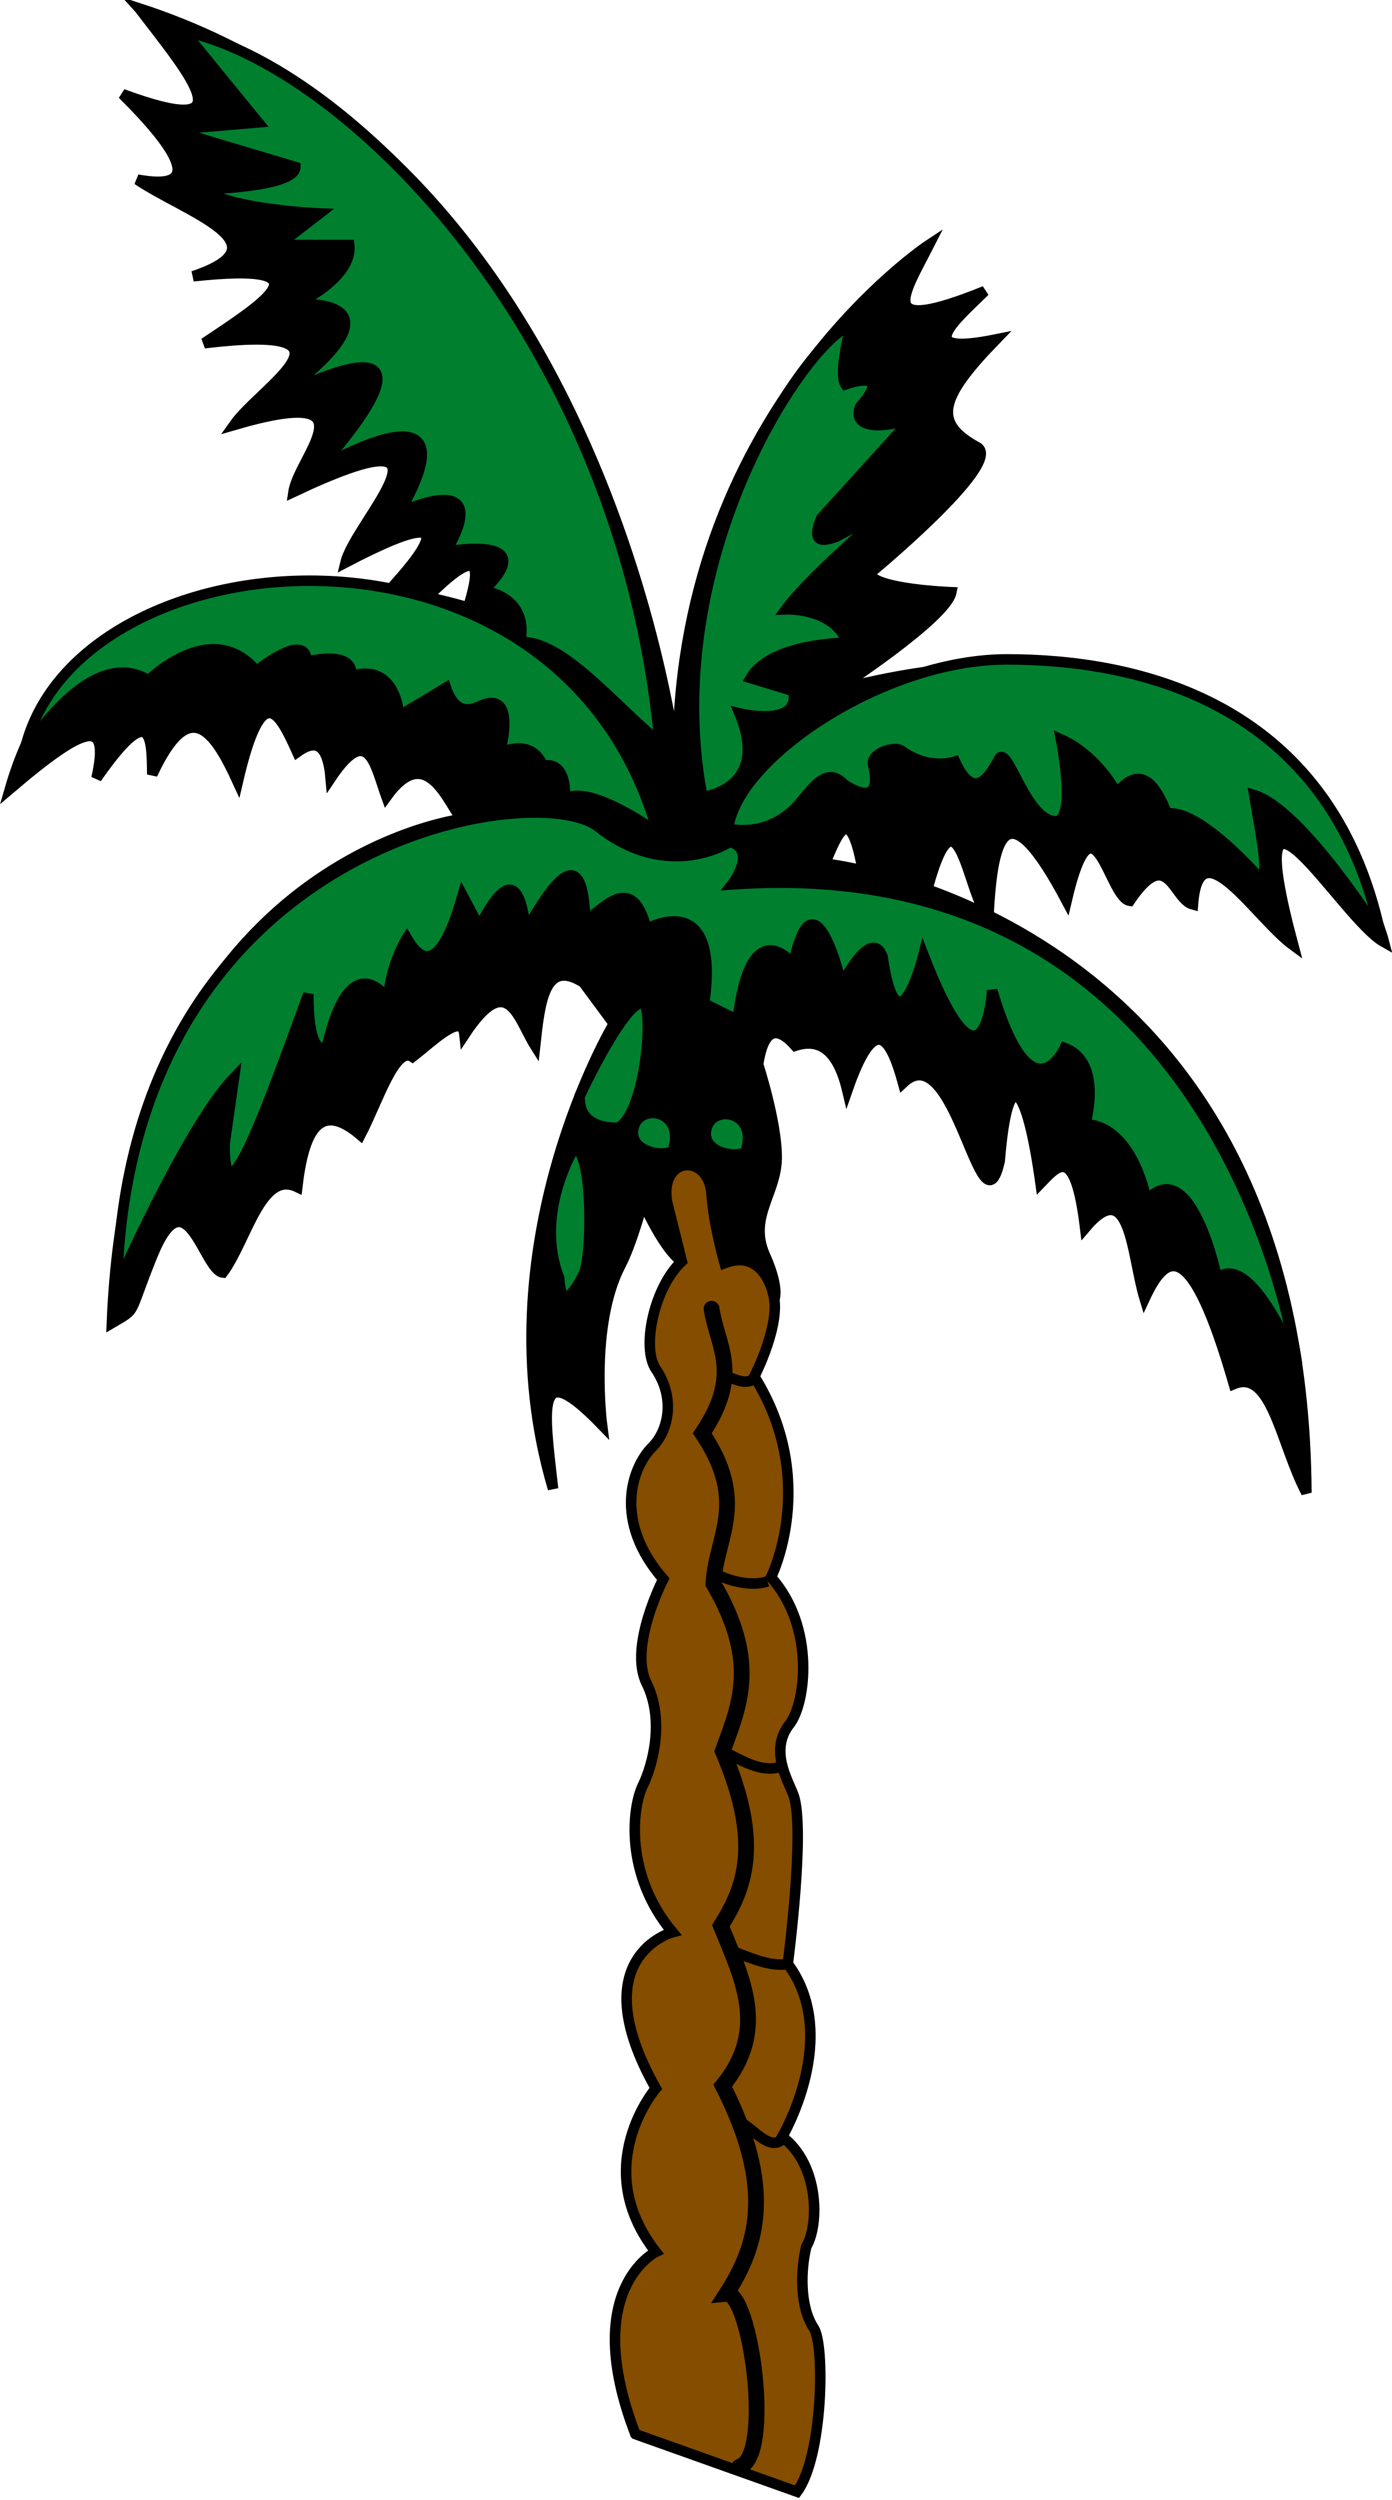 <?xml version="1.0" encoding="UTF-8"?>
<svg width="125.75mm" height="225.78mm" version="1.1" viewBox="0 0 445.58 800" xmlns="http://www.w3.org/2000/svg">
<g transform="translate(-79.294 2663.8)">
<g transform="matrix(3.365 0 0 3.365 -187.51 4407.4)" stroke="#000">
<path d="m92.544-2100.6c45 14.625 51.226 72.279 51.226 72.279-0.5-33.75 23.895-49.798 23.895-49.798-2.467 4.85-5.216 8.647 5.303 4.407-2.973 2.902-6.925 6.207 1.061 4.596-5.326 5.49-6.112 7.907-1.768 10.253 2.5 1.5-10.253 12.021-10.253 12.021 0.5 1.5 7.778 1.768 7.778 1.768-0.5 2.5-11.046 9.339-11.046 9.339 43.125-11.5 52.205 23.938 52.205 23.938-4.081-2.276-14.085-20.057-8.632 0.311-3.567-2.606-8.979-11.483-9.546-3.889-1.892-0.489-2.346-5.774-6.01-0.353-1.988-0.302-3.423-11.087-6.01 0-5.665-10.693-7.044-6.387-7.425 1.414-1.939-1.332-2.889-14.034-6.01-1.768l-6.01-2.828c-1.179-6.27-2.357-3.164-3.535-0.354 0 0 45.419 4.583 45.794 59.833-2.415-4.541-3.279-11.838-6.903-10.335-4.04-14.021-6.423-12.575-8.485-8.132-1.255-4.13-1.305-11.878-5.657-6.718-0.972-8.041-2.623-5.916-4.243-4.243-1.296-9.345-3.091-11.837-3.889-2.121-1.75 7.75-4.192-12.175-9.192-7.425-1.24-4.518-2.742-6.672-5.303 0.707-0.93-3.932-2.688-4.971-4.95-4.243-1.842-2.065-3.027-1.5-3.535 1.768 0 0 1.768 5.427 1.768 8.839 0 3.412-2.732 5.693-1.121 9.303 1.611 3.61 0.768 4.485 0.768 4.485l-7.778-3.535c-2 0-4.596-6.01-4.596-6.01s-1.03 3.919-2.121 6.01c-3 5.75-1.768 15.203-1.768 15.203-6.348-6.567-5.559-1.861-4.657 6.071-6.875-23.125 5.782-44.233 5.782-44.233l-2.893-3.911c-3.706-2.345-4.141 1.852-4.596 6.011-1.61-2.555-2.581-7.347-6.718-1.061-0.225-2.144-2.832 0.479-4.95 2.121-1.65-1.089-3.3 4.253-4.95 7.425-3.927-3.352-5.398-0.318-6.01 4.95-3.449-1.658-4.805 5.059-7.071 8.132-1.813-0.182-3.469-9.62-6.728-1.573-2.347 5.795-1.366 4.925-3.833 6.377 1.75-44 33.273-47.933 33.273-47.933-1.321-1.553-3.334-7.451-7.157-2.125-1.055-2.905-1.692-7.169-5.303-1.768-0.305-3.471-1.55-3.651-3.182-2.475-1.665-3.68-3.34-7.174-5.657 2.829-2.223-4.866-4.594-8.326-8.132-0.707-0.044-3.545-0.057-7.157-5.303 0.353 1.257-5.695-0.826-5.286-8.235 1.018 8.25-28.625 43.591-17.238 43.591-17.238 0.795-2.766 1.937-6.758-3.682-1.186l-3.035-1.332c5.552-6.275 2.11-5.45-4.95-1.768 0.962-3.98 12.2-14.812-4.95-6.718 0.499-3.366 7.881-10.322-5.657-6.364 2.57-3.647 13.073-9.673-2.828-7.778 5.603-3.765 12.114-7.779-1.061-6.364 9.093-3.064-0.776-6.128-5.303-9.192 5.672 1.044 4.913-1.843-1.414-8.132 11.739 4.33 6.727-1.451 1.6-8.149z" fill-rule="evenodd" stroke-width="1px"/>
<path d="m139.73-1869.9c-5.303-13.789 1.944-17.324 1.944-17.324-6.364-8.132 0-15.556 0-15.556-7.071-12.551 1.591-14.849 1.591-14.849-4.596-5.48-3.846-11.89-2.828-13.965 0.94-1.916 2.093-6.215 0.354-9.723-1.726-3.481 1.591-9.899 1.591-9.899-4.773-5.48-3.005-10.607-1.061-12.551 1.601-1.601 2.197-4.719 0.354-7.425-1.383-2.03-0.177-7.778 2.475-10.253l-1.414-5.657c-0.707-4.419 3.998-4.625 4.243-0.707 0.177 2.829 1.237 6.541 1.237 6.541 3.712-1.414 4.596 2.828 4.596 2.828 0.884 2.828-1.768 7.955-1.768 7.955 6.187 9.899 1.591 19.092 1.591 19.092 4.243 4.773 3.285 12.034 1.768 13.965-1.944 2.475-0.177 5.303 0.354 6.718 1.178 3.141-0.53 16.087-0.53 16.087 5.127 6.894-0.53 16.44-0.53 16.44 3.535 2.652 3.522 8.365 2.298 10.43-0.53 2.121-0.68 5.698 0.707 7.778 1.061 1.591 0.884 12.198-1.591 15.556l-15.38-5.48z" fill="#854d00" fill-rule="evenodd" stroke-width="1px"/>
<path d="m148.57-2022.6c0.707-6.541 14.578-16.087 26.517-16.087s30.759 3.712 35.532 26.163c0 0-7.425-11.844-12.021-13.258 0.509 3.091 1.265 6.552 0.884 8.309 0 0-6.01-7.071-9.192-6.541-1.591-4.139-3.182-3.906-4.773-1.944 0 0-1.768-3.536-5.303-5.127 0 0 1.651 8.25-0.707 7.778-2.652-0.353-4.293-6.939-5.127-6.01-0.707 1.238-2.298 4.596-4.243 0.354 0 0-2.475 0.884-5.127-1.061-0.588-0.431-2.967 0.217-2.652 1.414 1.061 4.596-2.828 1.768-2.828 1.768-1.768-1.945-3.359 1.061-4.596 2.298-2.918 2.918-6.364 1.944-6.364 1.944z" fill="#00802f" fill-rule="evenodd" stroke-width="1px"/>
<path d="m146.1-2025.6c-4.243-22.451 9.723-43.31 14.142-44.901 0 0-1.237 4.596-0.53 5.657 0 0 4.742-1.706 1.414 2.121-0.884 2.121 2.298 2.121 4.95 1.061l-8.662 9.546c-0.707 1.768-0.53 2.475 1.414 1.768l5.303-2.828s-7.601 6.364-10.076 9.723c0 0 4.596-0.177 5.834 3.182 0 0-7.248 0-9.192 3.359l4.066 1.238c0.707 3.535-5.127 2.121-5.127 2.121 3.005 7.248-3.535 7.955-3.535 7.955z" fill="#00802f" fill-rule="evenodd" stroke-width="1px"/>
<path d="m142.03-2030.8c-3.535-38.537-29.875-64.441-45.255-67.623l7.071 8.662-8.309 0.707 11.844 3.535c0 1.945-8.839 2.121-8.839 2.121 2.652 1.945 11.137 2.298 11.137 2.298l-3.889 3.005h6.718c0.354 3.182-5.127 5.657-5.127 5.657s11.844-1.061-1.944 9.016c0 0 18.738-10.076 4.243 6.541 0 0 15.203-9.016 7.601 4.243 0 0 9.192-4.419 4.419 3.712 0 0 9.369-1.768 3.535 3.712 0 0 4.419 0.448 3.535 4.868 4.051-0.139 8.783 5.862 13.258 9.546z" fill="#00802f" fill-rule="evenodd" stroke-width="1px"/>
<path d="m141.86-2022.2c-9.192-32.88-55.861-28.461-60.281-7.601 0 0 6.187-10.43 11.844-6.894 0 0 6.01-6.01 10.253-0.884 0 0 4.773-3.889 4.773-0.884 0 0 4.596-1.237 4.243 1.414 0 0 3.889-1.768 4.596 3.712l4.419-2.652c0.884 2.652 2.468 2.108 3.182 1.768 3.712-1.768 1.944 4.419 1.944 4.419 3.359-1.414 4.066 1.237 4.066 1.237 2.475-0.53 2.121 3.182 2.121 3.182 2.298-1.591 8.839 3.182 8.839 3.182z" fill="#00802f" fill-rule="evenodd" stroke-width="1px"/>
<path d="m90.414-1979.1c1.061-42.25 39.761-48.42 45.785-43.664 6.718 5.303 12.551 1.414 12.551 1.414 2.652 0.884 0.177 4.066 0.177 4.066 47.199-3.359 53.74 45.608 53.74 45.608s-4.419-10.96-7.601-8.132c0 0-2.475-12.021-6.718-7.425 0 0-1.237-7.071-5.834-7.248 0 0 1.768-5.834-1.945-7.248 0 0-3.182 7.071-6.894-5.48 0 0-0.707 11.667-6.541-3.359 0 0-2.475 9.899-3.889 0.177-1.062-2.967-3.889 2.652-3.889 2.652s-2.652-11.49-4.596-1.945c0 0-4.066-5.303-5.303 5.303l-3.182-1.591c1.591-11.137-5.48-7.071-5.48-7.071-1.302-5.058-3.624-2.458-5.834-0.707-0.196-7.308-2.658-4.421-5.657 0.884-0.475-4.312-1.599-5.895-4.419-0.353l-1.591-3.005c-1.553 5.44-3.28 7.568-5.303 4.066 0 0-1.591 2.475-1.768 5.834 0 0-3.535-5.48-5.834 4.419 0 0-1.768 1.591-1.768-4.95-3.978 10.903-8.103 22.494-7.955 14.142l0.884-6.187c-4.419 4.596-11.137 19.799-11.137 19.799z" fill="#00802f" fill-rule="evenodd" stroke-width="1px"/>
<path d="m140.44-2006c-1.752-0.292-6.01 8.839-6.01 8.839-0.177 3.359 3.712 3.005 3.712 3.005 2.652-1.591 3.359-11.667 2.298-11.844z" fill="#00802f" fill-rule="evenodd" stroke-width="1px"/>
<path d="m133.9-1992.2s-3.832 6.203-1.414 12.374c0.177 3.359 1.591 1.061 2.298-0.354 0.901-1.803 0.884-12.021-0.884-12.021z" fill="#00802f" fill-rule="evenodd" stroke-width="1px"/>
<path d="m146.45-1993.9c0.437-2.521 4.707-1.946 3.889 1.591 0.354 1.238-4.33 0.954-3.889-1.591z" fill="#00802f" fill-rule="evenodd" stroke-width="1px"/>
<path d="m139.52-1994c0.437-2.521 4.707-1.946 3.889 1.591 0.354 1.237-4.33 0.954-3.889-1.591z" fill="#00802f" fill-rule="evenodd" stroke-width="1px"/>
<path d="m149.63-1866.8c3.228-0.968 1.06-16.649-1.237-16.44 2.966-4.604 4.61-10.064-0.354-19.799 4.391-5.386 1.81-10.273-0.177-15.203 2.29-3.651 3.925-7.856 0.177-16.617 1.556-4.307 3.501-8.404-0.884-15.91 0.214-4.515 3.381-7.688-1.061-14.319 3.829-5.715 1.402-8.303 0.884-11.844" fill="none" stroke-linecap="round" stroke-width="1.5"/>
<path d="m153.88-1898.1c-1.237 1.468-2.828-0.745-4.066-1.414" fill="none" stroke-width="1px"/>
<path d="m154.23-1914.6c-1.768 0.261-3.535-0.607-5.303-1.237" fill="none" stroke-width="1px"/>
<path d="m148.57-1934.6c1.65 0.851 3.3 1.761 4.95 1.237" fill="none" stroke-width="1px"/>
<path d="m152.29-1951c-0.858 0.32-2.682 0.382-4.95-0.707" fill="none" stroke-width="1px"/>
<path d="m151.25-1970.3c-0.858 0.32-1.057 0.632-3.325-0.457" fill="none" stroke-width="1px"/>
</g>
</g>
</svg>
